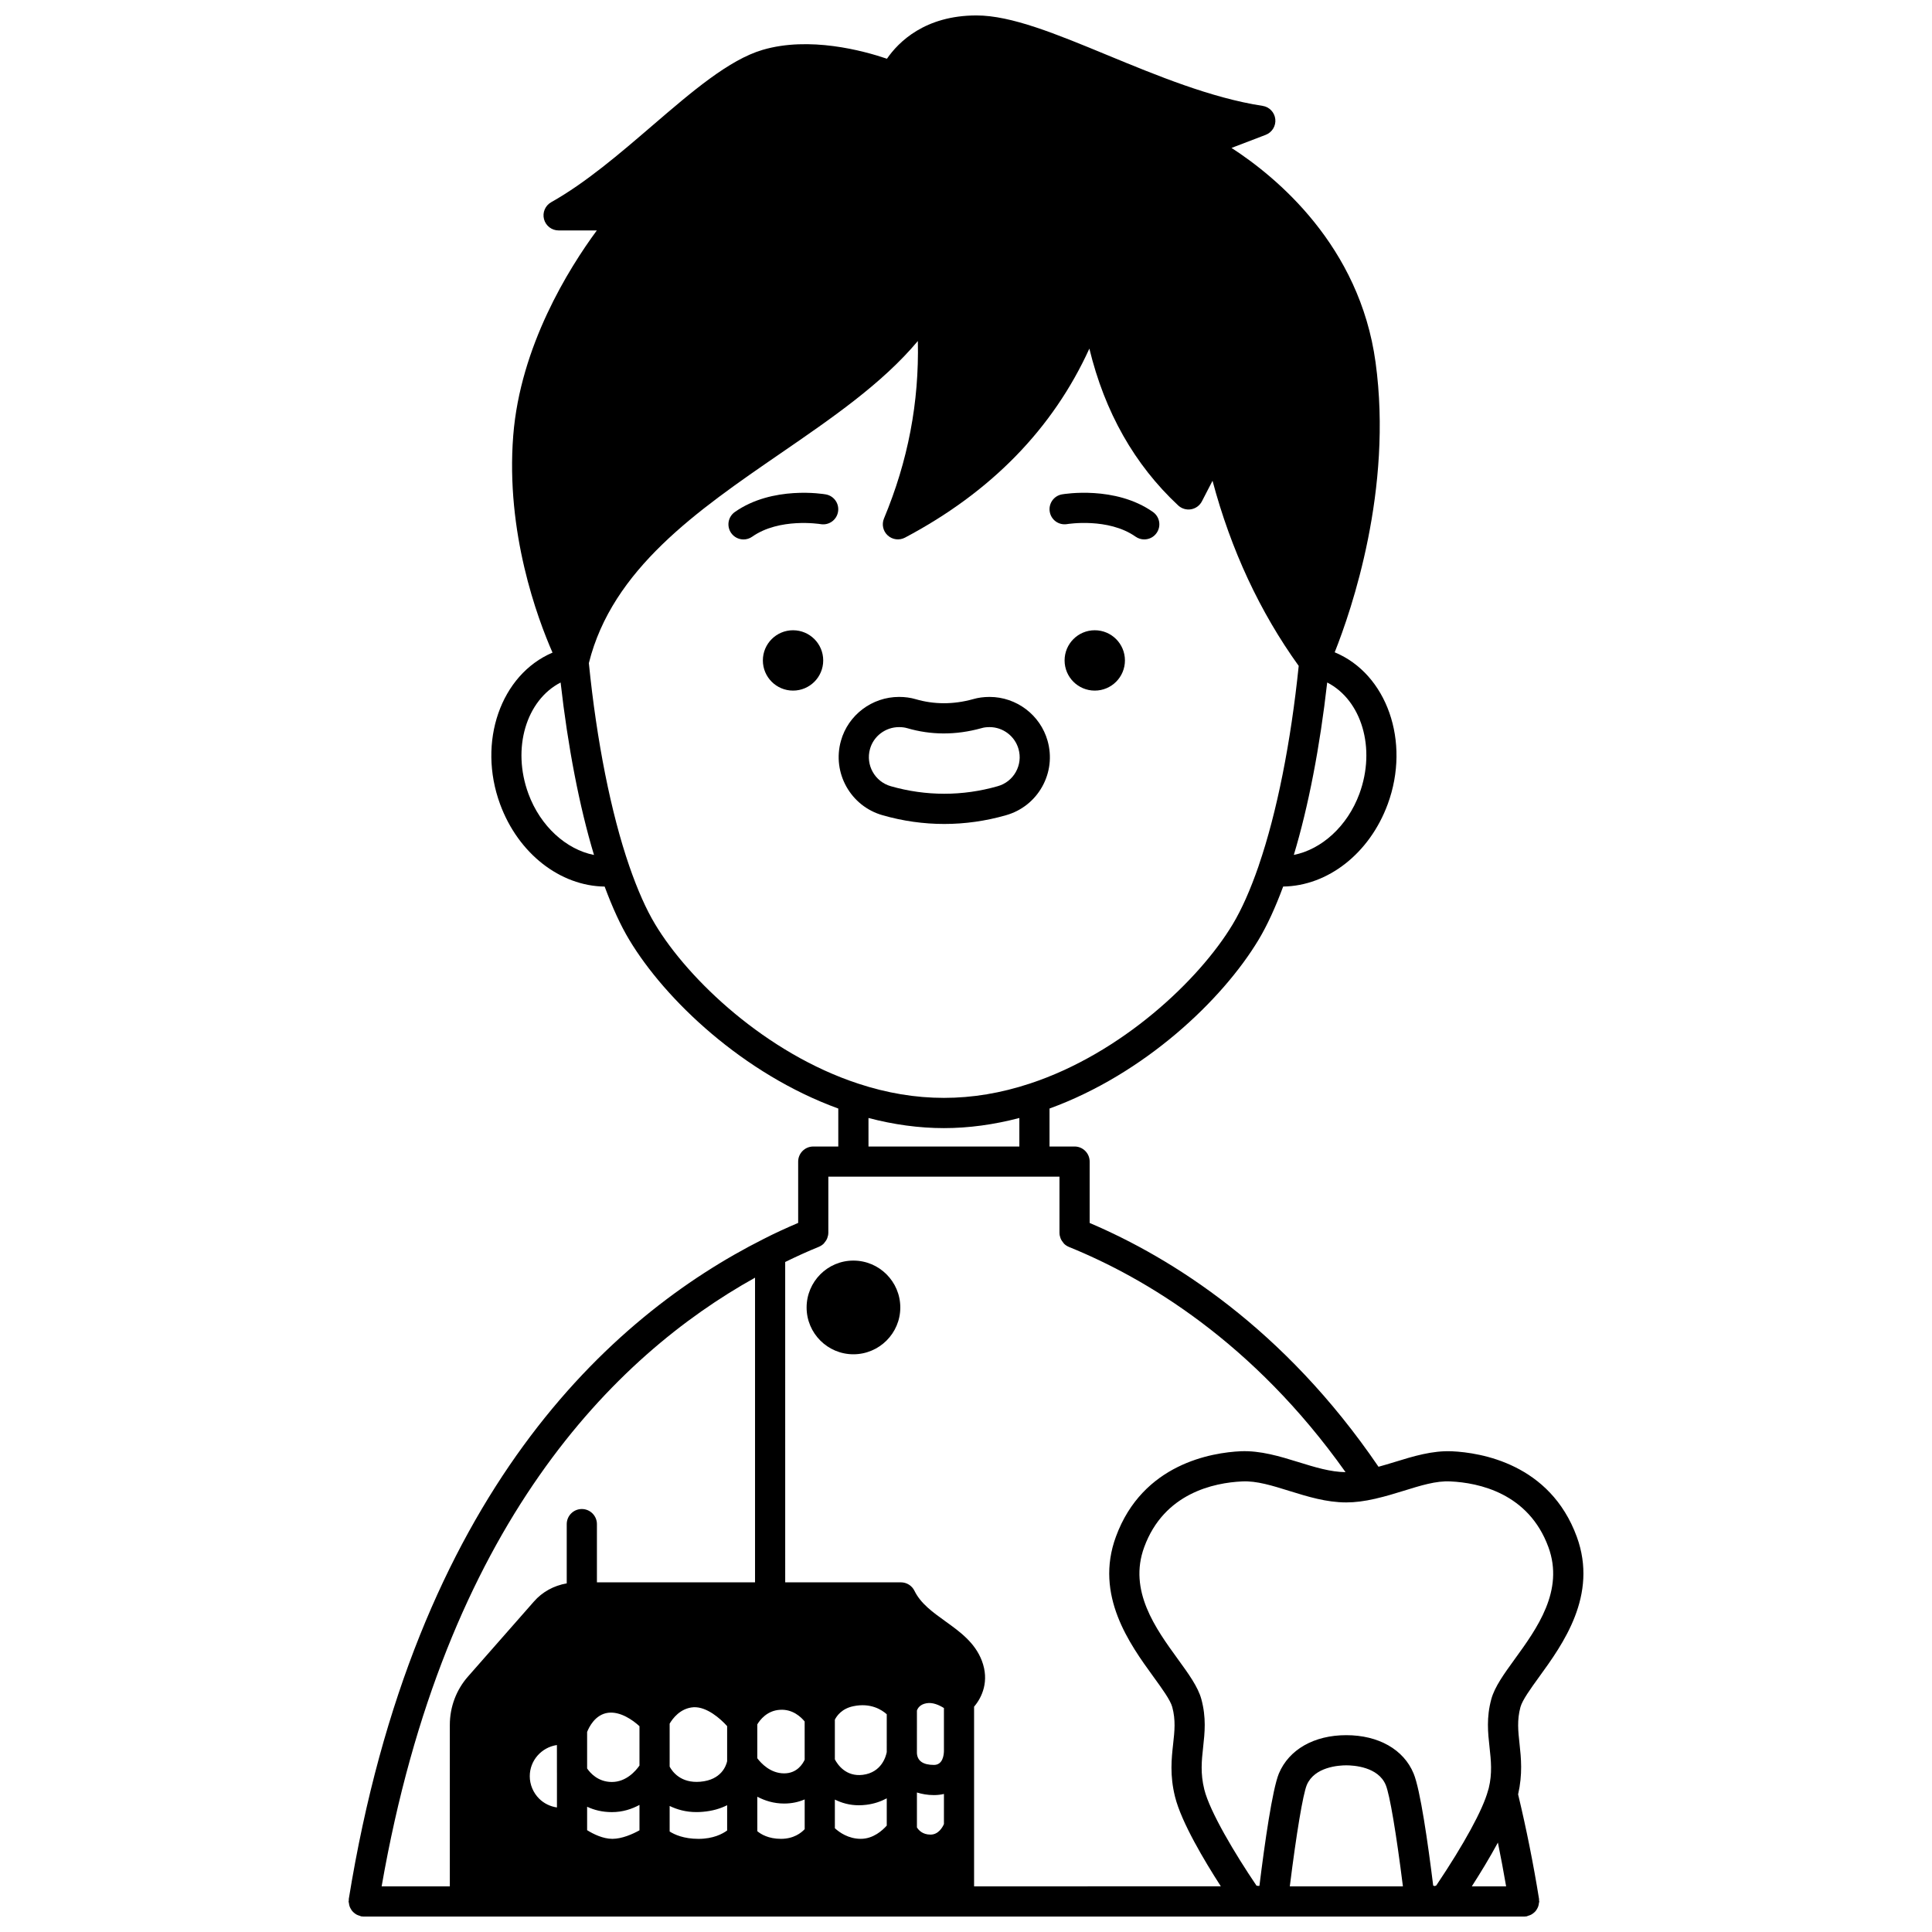 <?xml version="1.0" encoding="UTF-8"?>
<!-- Uploaded to: SVG Repo, www.svgrepo.com, Generator: SVG Repo Mixer Tools -->
<svg width="800px" height="800px" version="1.1" viewBox="144 144 512 512" xmlns="http://www.w3.org/2000/svg">
 <defs>
  <clipPath id="a">
   <path d="m236 148.09h328v503.81h-328z"/>
  </clipPath>
 </defs>
 <path d="m442.12 319.02c0 4.418-3.578 7.996-7.996 7.996s-7.996-3.578-7.996-7.996 3.578-7.996 7.996-7.996 7.996 3.578 7.996 7.996"/>
 <path d="m362.16 319.02c0 4.418-3.578 7.996-7.996 7.996-4.414 0-7.996-3.578-7.996-7.996s3.582-7.996 7.996-7.996c4.418 0 7.996 3.578 7.996 7.996"/>
 <path d="m426.81 282.89c0.105-0.016 10.879-1.77 18.133 3.332 0.699 0.492 1.5 0.727 2.297 0.727 1.254 0 2.5-0.586 3.273-1.699 1.27-1.809 0.836-4.297-0.973-5.574-9.996-7.027-23.523-4.758-24.098-4.664-2.172 0.379-3.617 2.441-3.246 4.617 0.371 2.168 2.406 3.629 4.613 3.262z"/>
 <path d="m362.84 275.02c-0.574-0.102-14.105-2.367-24.098 4.664-1.809 1.27-2.242 3.762-0.973 5.574 0.781 1.109 2.016 1.699 3.273 1.699 0.797 0 1.594-0.234 2.297-0.727 7.199-5.07 17.875-3.367 18.129-3.332 2.18 0.383 4.242-1.074 4.617-3.25 0.387-2.18-1.07-4.246-3.246-4.629z"/>
 <g clip-path="url(#a)">
  <path d="m551.92 588.35c6.227-8.59 15.633-21.574 9.945-37.098-7.098-19.375-25.492-22.293-33.07-22.648-5.223-0.227-10.273 1.328-15.191 2.844-1.469 0.457-2.883 0.871-4.285 1.258-25.094-36.824-54.91-55.395-76.547-64.609v-16.262c0-2.211-1.793-4-4-4h-6.637v-10.062c25.184-9.168 45.852-28.816 55.402-44.727 2.273-3.777 4.453-8.547 6.516-14.102 11.789-0.16 22.887-8.723 27.715-21.848 6.094-16.559-0.238-34.512-14.059-40.23 4.469-11.223 15.445-43.199 10.832-76.836-4.215-30.934-26.27-49.121-38.176-56.828l9.055-3.465c1.695-0.648 2.742-2.359 2.547-4.16-0.191-1.805-1.578-3.25-3.375-3.523-13.57-2.066-28.18-8.102-41.066-13.422-13.688-5.656-25.504-10.539-34.746-10.539-13.688 0-20.691 7.062-23.73 11.473-6.332-2.152-20.543-5.992-32.926-2.356-8.918 2.613-18.777 11.082-29.211 20.047-8.688 7.465-17.672 15.184-26.836 20.328-1.586 0.891-2.371 2.738-1.91 4.496 0.461 1.758 2.047 2.988 3.867 2.988h10.133c-7.465 10.129-20.289 30.684-22.152 54.344-2.027 25.703 6.391 48.375 10.41 57.539-13.719 5.832-19.957 23.676-13.898 40.152 4.824 13.117 15.922 21.691 27.711 21.848 2.062 5.555 4.242 10.32 6.516 14.098 9.551 15.918 30.219 35.562 55.402 44.727v10.066l-6.633-0.004c-2.207 0-4 1.789-4 4v16.246c-3.184 1.359-6.301 2.781-9.234 4.293-40.488 20.387-92.418 67.281-109.86 174.89-0.02 0.113 0.02 0.215 0.012 0.328-0.008 0.109-0.062 0.199-0.062 0.312 0 0.164 0.074 0.305 0.094 0.465 0.031 0.273 0.07 0.531 0.16 0.789 0.078 0.242 0.191 0.465 0.316 0.684 0.125 0.223 0.258 0.43 0.418 0.625 0.168 0.195 0.352 0.359 0.555 0.523 0.195 0.156 0.391 0.301 0.621 0.418 0.234 0.125 0.484 0.203 0.742 0.281 0.156 0.043 0.285 0.145 0.449 0.168 0.215 0.035 0.43 0.047 0.641 0.051h0.004 307.54 0.004c0.207 0 0.418-0.016 0.633-0.051 0.164-0.027 0.293-0.125 0.449-0.168 0.266-0.074 0.512-0.156 0.75-0.281 0.227-0.121 0.422-0.262 0.621-0.414 0.203-0.16 0.387-0.324 0.555-0.52 0.164-0.195 0.297-0.398 0.418-0.625 0.125-0.219 0.234-0.441 0.316-0.684 0.082-0.258 0.125-0.512 0.156-0.781 0.02-0.16 0.098-0.305 0.098-0.473 0-0.113-0.055-0.203-0.062-0.316-0.008-0.109 0.031-0.207 0.012-0.32-1.508-9.383-3.383-18.707-5.551-27.75 1.215-5.367 0.793-9.621 0.379-13.367-0.371-3.391-0.695-6.312 0.238-9.758 0.512-1.871 2.688-4.871 4.988-8.051zm-47.66-234.01c-3.188 8.656-10.051 14.773-17.383 16.219 3.863-12.805 6.926-28.676 8.844-45.695 9.102 4.656 12.977 17.418 8.539 29.477zm-220.23-0.004c-4.43-12.035-0.57-24.781 8.539-29.465 1.922 17.023 4.984 32.895 8.848 45.703-7.336-1.445-14.203-7.578-17.387-16.238zm33.578 34.582c-2.371-3.934-4.668-9.117-6.84-15.398-4.856-14.059-8.645-33.137-10.715-53.785 6.184-24.906 28.797-40.465 50.688-55.508 13.836-9.508 27.07-18.598 36.5-29.859 0.359 16.285-2.606 31.766-8.977 47.039-0.652 1.559-0.25 3.356 0.996 4.488 1.246 1.141 3.07 1.371 4.566 0.582 22.816-12.07 39.199-28.879 48.867-50.094 4.074 16.828 11.961 30.766 23.543 41.566 0.91 0.852 2.18 1.227 3.41 1.016 1.234-0.215 2.297-0.996 2.871-2.106l2.816-5.453c4.875 18.316 12.547 34.762 22.836 49.062-2.074 20.234-5.797 38.918-10.551 52.781-0.012 0.023-0.016 0.051-0.023 0.078-0.02 0.059-0.039 0.129-0.059 0.191-2.172 6.281-4.473 11.461-6.844 15.406-8.84 14.734-29.445 34.238-53.801 42.242-15.281 5.039-30.191 5.043-45.48-0.004-24.359-8.004-44.961-27.508-53.805-42.246zm56.547 51.359c6.703 1.758 13.41 2.684 19.992 2.684s13.285-0.926 19.992-2.684v7.559h-39.98zm-10.637 15.555h61.254v14.914c0 0.008 0.004 0.016 0.004 0.023 0.004 0.48 0.113 0.945 0.281 1.383 0.172 0.449 0.43 0.84 0.734 1.195 0.07 0.078 0.117 0.176 0.191 0.25 0.359 0.352 0.785 0.637 1.258 0.832 0.008 0.004 0.016 0.012 0.023 0.016 20.176 8.18 48.828 25.156 73.32 59.688-3.984-0.039-8.109-1.305-12.469-2.656-4.949-1.531-10.07-3.098-15.312-2.883-7.582 0.355-25.977 3.273-33.074 22.641-5.727 15.535 3.703 28.523 9.938 37.113 2.305 3.176 4.481 6.168 4.988 8.016 0.941 3.461 0.617 6.391 0.242 9.777-0.434 3.902-0.918 8.324 0.496 14.008 1.68 6.762 7.801 17.008 12.141 23.742l-65.391 0.008v-47.613c2.109-2.473 4.109-6.805 2.055-12.184-1.836-4.816-5.832-7.691-9.699-10.469-3.344-2.406-6.504-4.676-8.156-8.051-0.668-1.375-2.062-2.246-3.59-2.246h-30.664l-0.004-84.895c2.883-1.414 5.859-2.781 8.941-4.031 0.008-0.004 0.016-0.012 0.023-0.016 0.473-0.195 0.895-0.48 1.258-0.832 0.074-0.074 0.125-0.172 0.191-0.25 0.309-0.355 0.566-0.746 0.734-1.195 0.168-0.441 0.277-0.902 0.281-1.383 0-0.008 0.004-0.016 0.004-0.023zm177.44 176.47c0.793 3.844 1.504 7.711 2.18 11.602h-9.094c2.234-3.477 4.719-7.547 6.914-11.602zm-234.69-0.992c-2.445 0-5.023-1.254-6.676-2.297v-6.207c1.82 0.848 3.981 1.422 6.559 1.422 2.883 0 5.281-0.812 7.316-1.91v6.731c-1.855 1.031-4.664 2.262-7.199 2.262zm72.727-22.984c-0.191 1.016-1.305 5.402-6.363 6.023-4.453 0.547-6.664-2.715-7.387-4.098v-10.52c0.461-0.922 1.777-2.926 4.898-3.57 4.59-0.961 7.531 0.945 8.855 2.133zm-21.75 2.019c-0.5 1.094-2.019 3.613-5.438 3.613-3.641 0-6.106-2.66-7.117-4.008v-8.973c0.684-1.145 2.562-3.668 6.019-3.863 3.344-0.215 5.562 1.906 6.531 3.09zm-20.547 0.398c-0.258 1.164-1.512 4.957-7.106 5.43-5.203 0.453-7.426-2.695-8.129-4v-11.391c0.734-1.258 2.793-4.144 6.379-4.352 3.457-0.152 7.059 3.004 8.855 5.008zm-23.23 1.145c-0.973 1.387-3.488 4.352-7.316 4.352-3.688 0-5.766-2.414-6.559-3.586v-9.664c0.473-1.215 2.102-4.648 5.578-5.09 3.242-0.395 6.523 1.922 8.297 3.559zm-21.871 1.832v9.273c-1.781-0.262-3.434-1.051-4.731-2.344-1.57-1.57-2.473-3.734-2.473-5.93 0-4.207 3.133-7.668 7.195-8.27l0.004 7.269zm29.867 8.875c1.988 0.961 4.312 1.625 7.098 1.625 0.555 0 1.129-0.023 1.715-0.078 2.523-0.211 4.644-0.848 6.422-1.746v6.699c-1.227 0.898-3.676 2.219-7.598 2.219-3.902 0-6.375-1.148-7.637-1.949zm23.23-2.445c1.992 1.039 4.328 1.805 7.117 1.805 2.07 0 3.871-0.422 5.438-1.094v7.883c-0.898 0.965-2.891 2.566-6.277 2.566-3.332 0-5.32-1.227-6.277-2.027zm20.551 0.754c1.816 0.895 3.902 1.508 6.344 1.508 0.652 0 1.328-0.043 2.023-0.129 2.09-0.262 3.852-0.891 5.387-1.707v7.219c-1.113 1.254-3.559 3.512-6.875 3.512-3.305 0-5.695-1.723-6.875-2.809zm21.75-23.598c0.191-0.551 0.762-1.621 2.523-1.926 1.66-0.312 3.418 0.5 4.633 1.27v11.395c-0.02 1.102-0.324 3.676-2.641 3.676-2.891 0-4.406-1.059-4.519-3.137zm7.156 30.09c-0.383 0.875-1.465 2.793-3.559 2.793-2.141 0-3.176-1.219-3.598-1.914v-9.246c1.32 0.398 2.769 0.688 4.519 0.688 0.957 0 1.832-0.113 2.641-0.301zm-50.059-144.8v80.742h-41.902v-15.434c0-2.211-1.793-4-4-4-2.207 0-4 1.789-4 4v15.703c-3.367 0.578-6.465 2.238-8.719 4.84l-17.422 19.82c-3.121 3.527-4.84 8.09-4.84 12.848v42.781h-18.07c16.734-95.898 61.684-140.55 98.953-161.3zm141.72 161.3c1.758-14.07 3.477-24.34 4.492-26.836 2.043-4.852 8.531-5.231 10.473-5.231 1.945 0 8.465 0.375 10.465 5.219 1.051 2.527 2.785 12.812 4.543 26.848zm59.633-60.246c-2.856 3.941-5.324 7.348-6.231 10.625-1.336 4.926-0.895 8.902-0.473 12.746 0.391 3.555 0.758 6.91-0.215 10.887-0.07 0.211-0.137 0.414-0.195 0.648-1.336 4.981-6.336 14.148-13.688 25.09-0.043 0.043-0.227 0.137-0.453 0.18-0.047-0.012-0.242-0.082-0.379-0.129-1.398-11.273-3.418-25.457-5.195-29.711-2.625-6.352-9.301-10.148-17.848-10.148-8.5 0-15.168 3.781-17.855 10.168-1.734 4.262-3.75 18.422-5.152 29.766-0.012-0.016-0.043-0.02-0.117 0.004l-0.223 0.004c-0.246 0-0.422-0.082-0.445-0.082-5.727-8.461-12.363-19.59-13.824-25.469-1.066-4.297-0.699-7.652-0.309-11.207 0.422-3.844 0.863-7.816-0.48-12.758-0.898-3.258-3.371-6.664-6.231-10.602-5.859-8.078-13.156-18.125-8.902-29.664 5.254-14.332 18.508-17.062 25.934-17.406 3.84-0.207 8.09 1.141 12.578 2.535 4.805 1.488 9.773 3.027 15.027 3.027 2.344 0 4.797-0.312 7.707-0.977 0.082-0.02 0.164-0.043 0.242-0.062 0.008-0.004 0.02-0.004 0.027-0.008 2.461-0.562 4.875-1.301 7.199-2.019 4.453-1.375 8.641-2.715 12.457-2.496 7.434 0.348 20.688 3.078 25.941 17.406 4.238 11.527-3.043 21.578-8.898 29.652z"/>
 </g>
 <path d="m394.26 362.36c5.473 0 10.969-0.777 16.316-2.309 4.109-1.16 7.523-3.848 9.609-7.57 2.086-3.731 2.598-8.047 1.434-12.164-1.926-6.844-8.25-11.625-15.363-11.625-1.594 0-3.039 0.199-4.352 0.582-5.332 1.488-10.469 1.406-15.227 0.02-1.355-0.402-2.844-0.605-4.414-0.605-7.16 0-13.492 4.785-15.402 11.621-2.398 8.477 2.551 17.328 11.023 19.73 5.375 1.547 10.879 2.32 16.375 2.32zm-19.699-19.879c0.953-3.41 4.117-5.789 7.699-5.789 0.805 0 1.523 0.094 2.16 0.281 6.219 1.816 12.793 1.914 19.688-0.004 0.637-0.191 1.316-0.277 2.144-0.277 3.555 0 6.703 2.387 7.668 5.805 0.582 2.059 0.328 4.219-0.715 6.082-1.039 1.859-2.746 3.199-4.812 3.777-9.328 2.672-19.012 2.656-28.32 0-4.234-1.203-6.711-5.621-5.512-9.875z"/>
 <path d="m357.76 490.5c0 6.836 5.562 12.398 12.395 12.398 6.856 0 12.434-5.562 12.434-12.398 0-6.856-5.578-12.43-12.434-12.43-6.84-0.004-12.395 5.574-12.395 12.43z"/>
</svg>